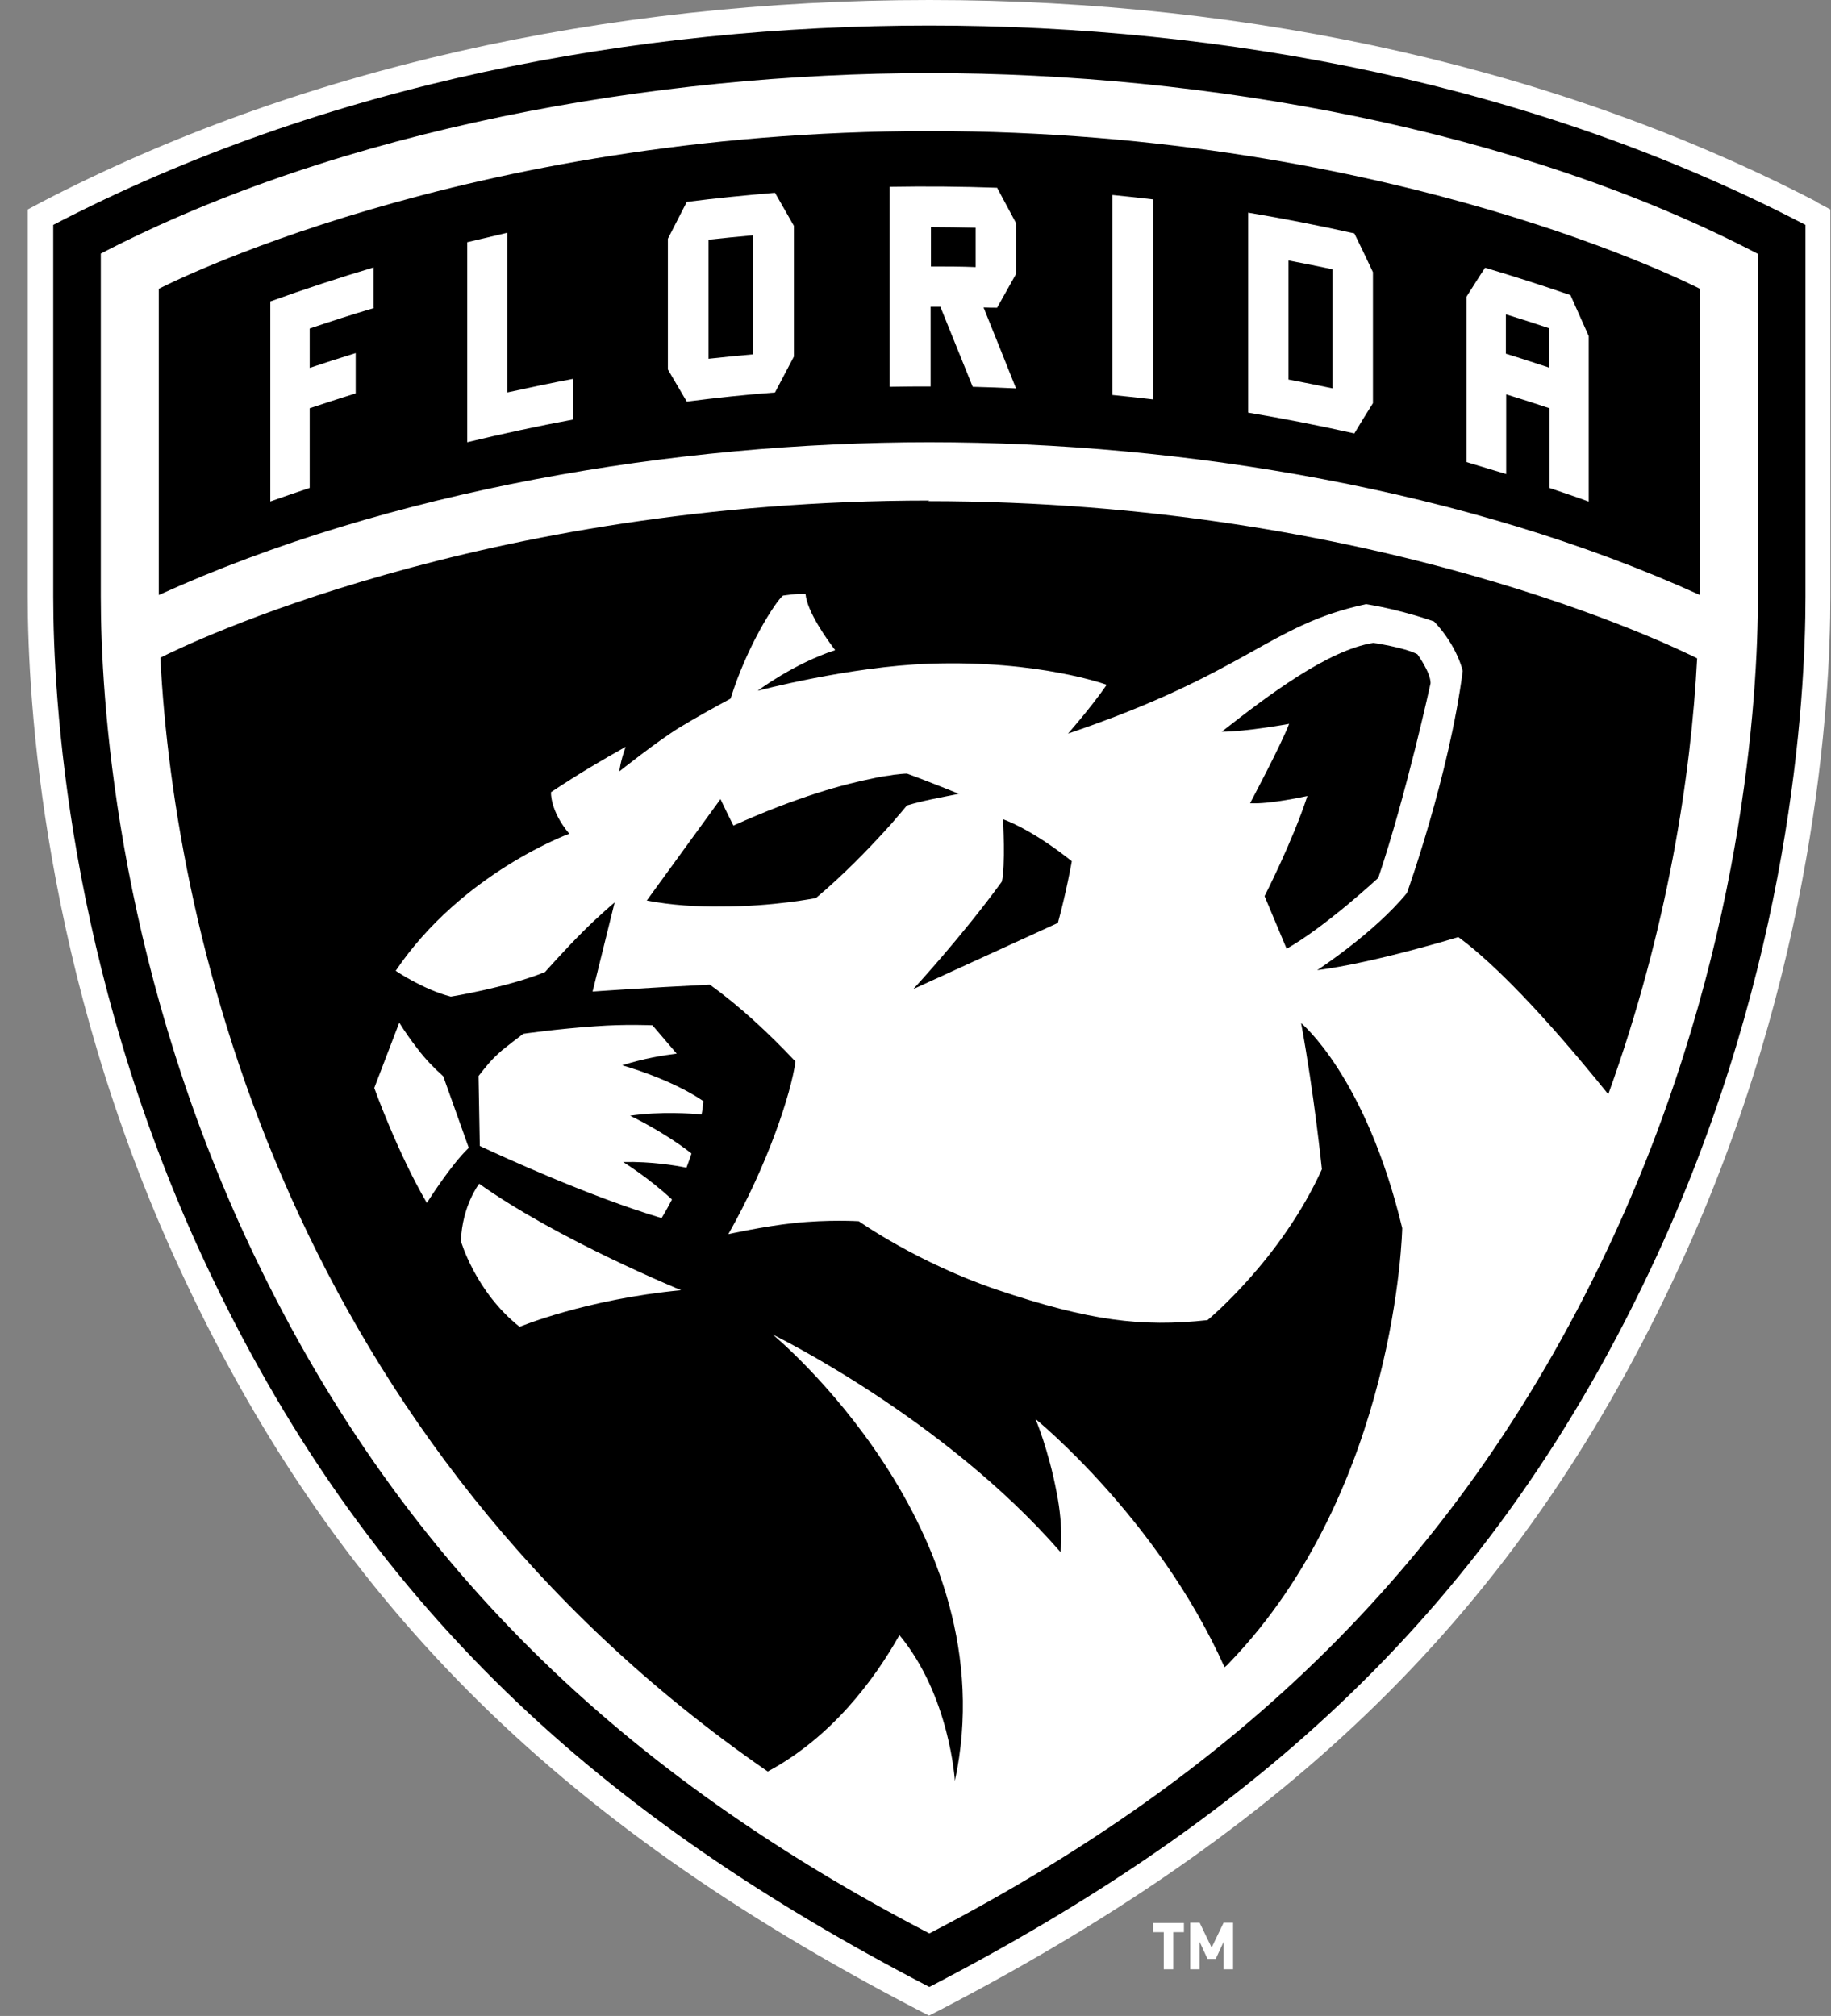 <?xml version="1.0" encoding="UTF-8"?>
<svg id="Layer_1" xmlns="http://www.w3.org/2000/svg" version="1.1" viewBox="0 0 581.2 640">
  <rect x="0" y="0" width="581.2" height="640" fill="#808080" stroke="none"/>
  <!-- Generator: Adobe Illustrator 29.2.1, SVG Export Plug-In . SVG Version: 2.1.0 Build 116)  -->
  <defs>
    <style>
      .st0 {
        fill: #fff;
      }
    </style>
  </defs>
  <path class="st0" d="M372.4,613.4v11.8h-3v-11.8h-3.4v-2.9h9.8v2.9h-3.4ZM388.4,625.2v-8.7l-2.5,5.4h-2.6l-2.5-5.4v8.7h-3v-14.8h3l3.8,7.9,3.8-7.9h3v14.8h-3s0,0,0,0ZM576.9,64.2C496.1,22.2,398.7,0,295,0S93.8,22.2,13.1,64.2l-4.3,2.3v122.9c0,32.7,4.7,119,47.9,212.7,48.5,105.2,118.7,175.7,234.5,235.9l3.7,1.9,3.7-1.9c115.8-60.2,186-130.7,234.5-235.9,43.3-93.8,47.9-180,47.9-212.7v-122.9l-4.3-2.3h0Z"/>
  <path d="M295,8.1c-92.9,0-191.6,18.3-278.1,63.3v118c0,32.2,4.6,117,47.2,209.3,52,112.6,128.4,178.9,230.9,232.1,101.7-52.8,178.6-118.8,230.9-232.1,42.6-92.3,47.2-177.1,47.2-209.3v-118C487.1,26.6,388.8,8.1,295,8.1ZM558,189.4c0,31.2-4.5,113.4-45.8,203-48.1,104.3-121.2,171.6-217.2,221.4-95.6-49.7-168.9-116.8-217.2-221.4-41.3-89.6-45.8-171.8-45.8-203v-108.9h0C108,41,207.5,23.2,295,23.2s186.9,17.7,263,57.4v108.9Z"/>
  <g>
    <path d="M304.5,252.1c-1.9-.8-3.9-1.6-5.9-2.4-3.6-1.4-7.1-2.8-10.7-4.1,0,0-1.2,0-3.5.3-.6,0-1.2.2-2,.3-1.7.2-3.5.5-5.2.9-9.1,1.8-24,5.8-44.4,15h0l-1.8-3.6-2.3-4.8-23.4,32.2h0c7.9,1.5,16.2,2,23.7,1.9,16.6,0,30-2.7,30-2.7,8.7-7.3,16.4-15.3,21.7-21.1,1.5-1.6,3-3.3,4.4-5,1.6-1.8,2.5-3,2.8-3.3,5.4-1.6,9.7-2.3,16.5-3.7h0s0,0,0,0Z"/>
    <path d="M340.2,273.4c-13.2-10.5-21.8-13.3-21.8-13.3,0,0,.8,15-.4,19.8-12.8,17.6-28.1,34.1-28.1,34.1l45.9-21c2.7-9.8,4.4-19.5,4.4-19.5Z"/>
    <path d="M408.4,301.2c12.4-7,29.1-22.5,29.1-22.5,8.9-26.4,16.6-61.8,16.6-61.8,0-3.5-4.2-9.2-4.2-9.2-4.2-2.2-14-3.6-14-3.6-14.4,2.3-33.2,16.5-48.1,28.2,7.8,0,21.4-2.5,21.4-2.5-2.7,7-12.4,25.2-12.4,25.2,6.2.4,18.2-2.3,18.2-2.3-4.7,14.4-13.6,31.8-13.6,31.8l7,16.7Z"/>
    <path d="M295,158.9h0c-142.1,0-236.5,46-244.1,49.9,4.5,88.7,41.2,248.9,192.8,353.6,20.3-10.9,33.8-29.1,41.8-43.3,16,19.3,17.6,46.2,17.6,46.3,17.1-80-57.8-141.7-57.8-141.7,0,0,54.1,26.3,91.3,69,0,0,1.1-7.2-1.2-18.9-2.6-13.7-6.7-23.3-6.7-23.3h0s0,0,0,0h0s38.9,31.6,60,78.8c-1.2,1.1-2.5,2.2-3.7,3.3,0,0,0,0,0,0,1.2-1.1,2.5-2.2,3.7-3.3h0c.5-.4,1-.8,1.4-1.3,53.4-55.3,55-138.1,55-138.1-11.6-48.3-32.1-65.1-32.1-65.1,4.1,22.1,6.6,46.4,6.6,46.4-13,28.7-36.3,47.9-36.3,47.9-21,2.3-37.6.2-66.7-9.6-25.2-8.5-44-21.8-44-21.8,0,0-9.6-.6-20.7.6-9.4,1-20.7,3.5-20.7,3.5,12.5-22.1,19.9-44.6,21.3-54.8-8.5-9-17.7-17.6-27.2-24.4-20.7,1-37.2,2.2-37.2,2.2l7-28.3s-4.8,4-10.1,9.3c-5.7,5.7-12,12.8-12,12.8-12.4,5-29.9,7.8-29.9,7.8-8.9-2.3-17.5-8.2-17.5-8.2,21-31.1,55.1-43.5,55.1-43.5-6.2-7.4-5.8-13.2-5.8-13.2,8.7-5.8,16.7-10.5,23.7-14.4-1.7,4.6-2,7.8-2,7.8,0,0,12-9.6,19.2-14,5.3-3.2,10.7-6.2,16.1-9.1,5.3-17,14.3-30.8,16.6-32.7,0,0,4.8-.8,7.2-.5.5,5.6,6.8,14.4,9.4,17.8-13.2,4.3-24.6,12.9-24.6,12.9,0,0,29-7.7,54.6-8.6,34.7-1.2,56.2,6.7,56.2,6.7-5.2,7.5-12.3,15.5-12.3,15.5,57.5-19.5,63.5-34.4,94.6-41.1,11.4,1.8,21.6,5.5,21.6,5.5,7.4,7.8,9.1,15.7,9.1,15.7-4.3,33.2-17.7,70.5-17.7,70.5-10.5,12.8-28.5,24.5-28.5,24.5,18.1-2.3,44.8-10.5,44.8-10.5,16.7,12.2,38.5,38.6,47.6,49.9,18.9-52.4,26.3-101.5,28.2-138.4-7.6-3.8-101.9-49.9-244.1-49.9ZM164.9,421.2c-14-11.1-18.6-27.2-18.6-27.2.4-11.3,5.8-18.2,5.8-18.2,25.2,17.9,64.1,33.8,64.1,33.8-30.3,2.9-51.2,11.6-51.2,11.6ZM159.4,333.4c2-1.6,4.8-3.8,6.7-5.2,0,0,11-1.6,23-2.4,9.3-.7,18-.3,18-.3l7.7,9c-4.1.5-10.4,1.5-17.3,3.7,0,0,15.3,4.2,25.8,11.4-.2,1.4-.3,2.8-.6,4.2-3.4-.3-12.9-1-22.7.4,0,0,10.6,5,19.5,12-.5,1.6-1.1,3.1-1.6,4.5-3.5-.7-11.1-2-20.1-1.8,0,0,8.1,5,15.5,11.9-1.9,3.7-3.3,5.9-3.3,5.9-22.5-6.7-50.5-19.5-57.7-22.9l-.4-22.2c2.4-3,3.7-4.9,7.5-8.2ZM126.7,324.6c1.8,2.9,3.7,5.6,5.8,8.3,2.4,3.2,5.1,6,8.2,8.8l8.1,22.7c-5.8,5.5-13.3,17.5-13.3,17.5-9.3-15.9-16.7-36.5-16.7-36.5l8-20.9Z"/>
  </g>
  <g>
    <path d="M409,120.5c4.7.9,9.3,1.8,14,2.8,0,0,0-37.8,0-37.8-4.7-1-9.3-1.9-14-2.8v37.8Z"/>
    <path d="M295.5,84.6c4.7,0,9.5,0,14.2.2v-12.5c-4.7-.1-9.5-.2-14.2-.2v12.5Z"/>
    <path d="M295,41.6c-148.3,0-244.6,50.1-244.6,50.1v97.2c73.2-33.3,164-48.5,244.6-48.5s171.2,15.1,244.6,48.5v-97.2s-96.3-50.1-244.6-50.1ZM118.7,97.8c-6.8,2-13.6,4.2-20.4,6.5v12.5c4.8-1.6,9.7-3.2,14.6-4.7v12.8c-4.9,1.5-9.7,3.1-14.6,4.7v25.3c-4.2,1.4-8.3,2.8-12.5,4.3,0-21.2,0-42.3,0-63.5,10.8-3.9,21.8-7.5,32.8-10.8v12.8ZM181.9,133.2c-11.3,2.1-22.4,4.5-33.6,7.2v-63.5c4.2-1,8.5-2,12.7-3v50.7c6.9-1.5,13.9-3,20.8-4.3v12.8ZM252,113.2c-2,3.8-4,7.6-6,11.4h0c-9.3.7-18.7,1.7-28,2.9-2-3.4-4-6.8-6-10.2v-41.5c2-3.9,4-7.8,6-11.7,9.3-1.2,18.6-2.1,28-2.9,2,3.5,4,7,6,10.5v41.5ZM308.8,122.9c-3.4-8.5-6.9-17-10.3-25.5-1,0-2,0-3.1,0h0v25.3c-4.3,0-8.7,0-13,.1,0-21.2,0-42.3,0-63.5,11.4-.2,22.8-.1,34.1.3,2,3.7,4,7.5,6,11.2v16.2c-2,3.6-4,7.1-6,10.7-1.4,0-2.8,0-4.3-.1,3.4,8.5,6.9,17.1,10.3,25.7-4.6-.2-9.2-.4-13.8-.5ZM366,126.8c-4.3-.5-8.6-1-12.9-1.4v-63.5c4.3.4,8.6.9,12.9,1.4v63.5ZM435.8,128c-2,3.2-4,6.4-5.9,9.6-11.2-2.5-22.4-4.7-33.7-6.6v-63.5c11.3,1.9,22.5,4.1,33.7,6.6,2,4.1,4,8.2,5.9,12.3v41.5ZM504.2,159.2c-4.1-1.5-8.3-2.9-12.4-4.3v-25.3c-4.5-1.5-9.1-3-13.7-4.4v25.3c-4.2-1.3-8.4-2.5-12.6-3.8v-52.5c2-3.1,3.9-6.2,5.9-9.2,9.1,2.7,18.1,5.6,27.1,8.7,1.9,4.3,3.9,8.7,5.8,13v52.5Z"/>
    <path d="M478,112.3c4.6,1.4,9.1,2.9,13.7,4.4v-12.5c-4.5-1.5-9.1-3-13.7-4.4v12.5Z"/>
    <path d="M224.9,113.9c4.7-.5,9.4-1,14.1-1.4v-37.8c-4.7.4-9.4.9-14.1,1.4v37.8Z"/>
  </g>
</svg>